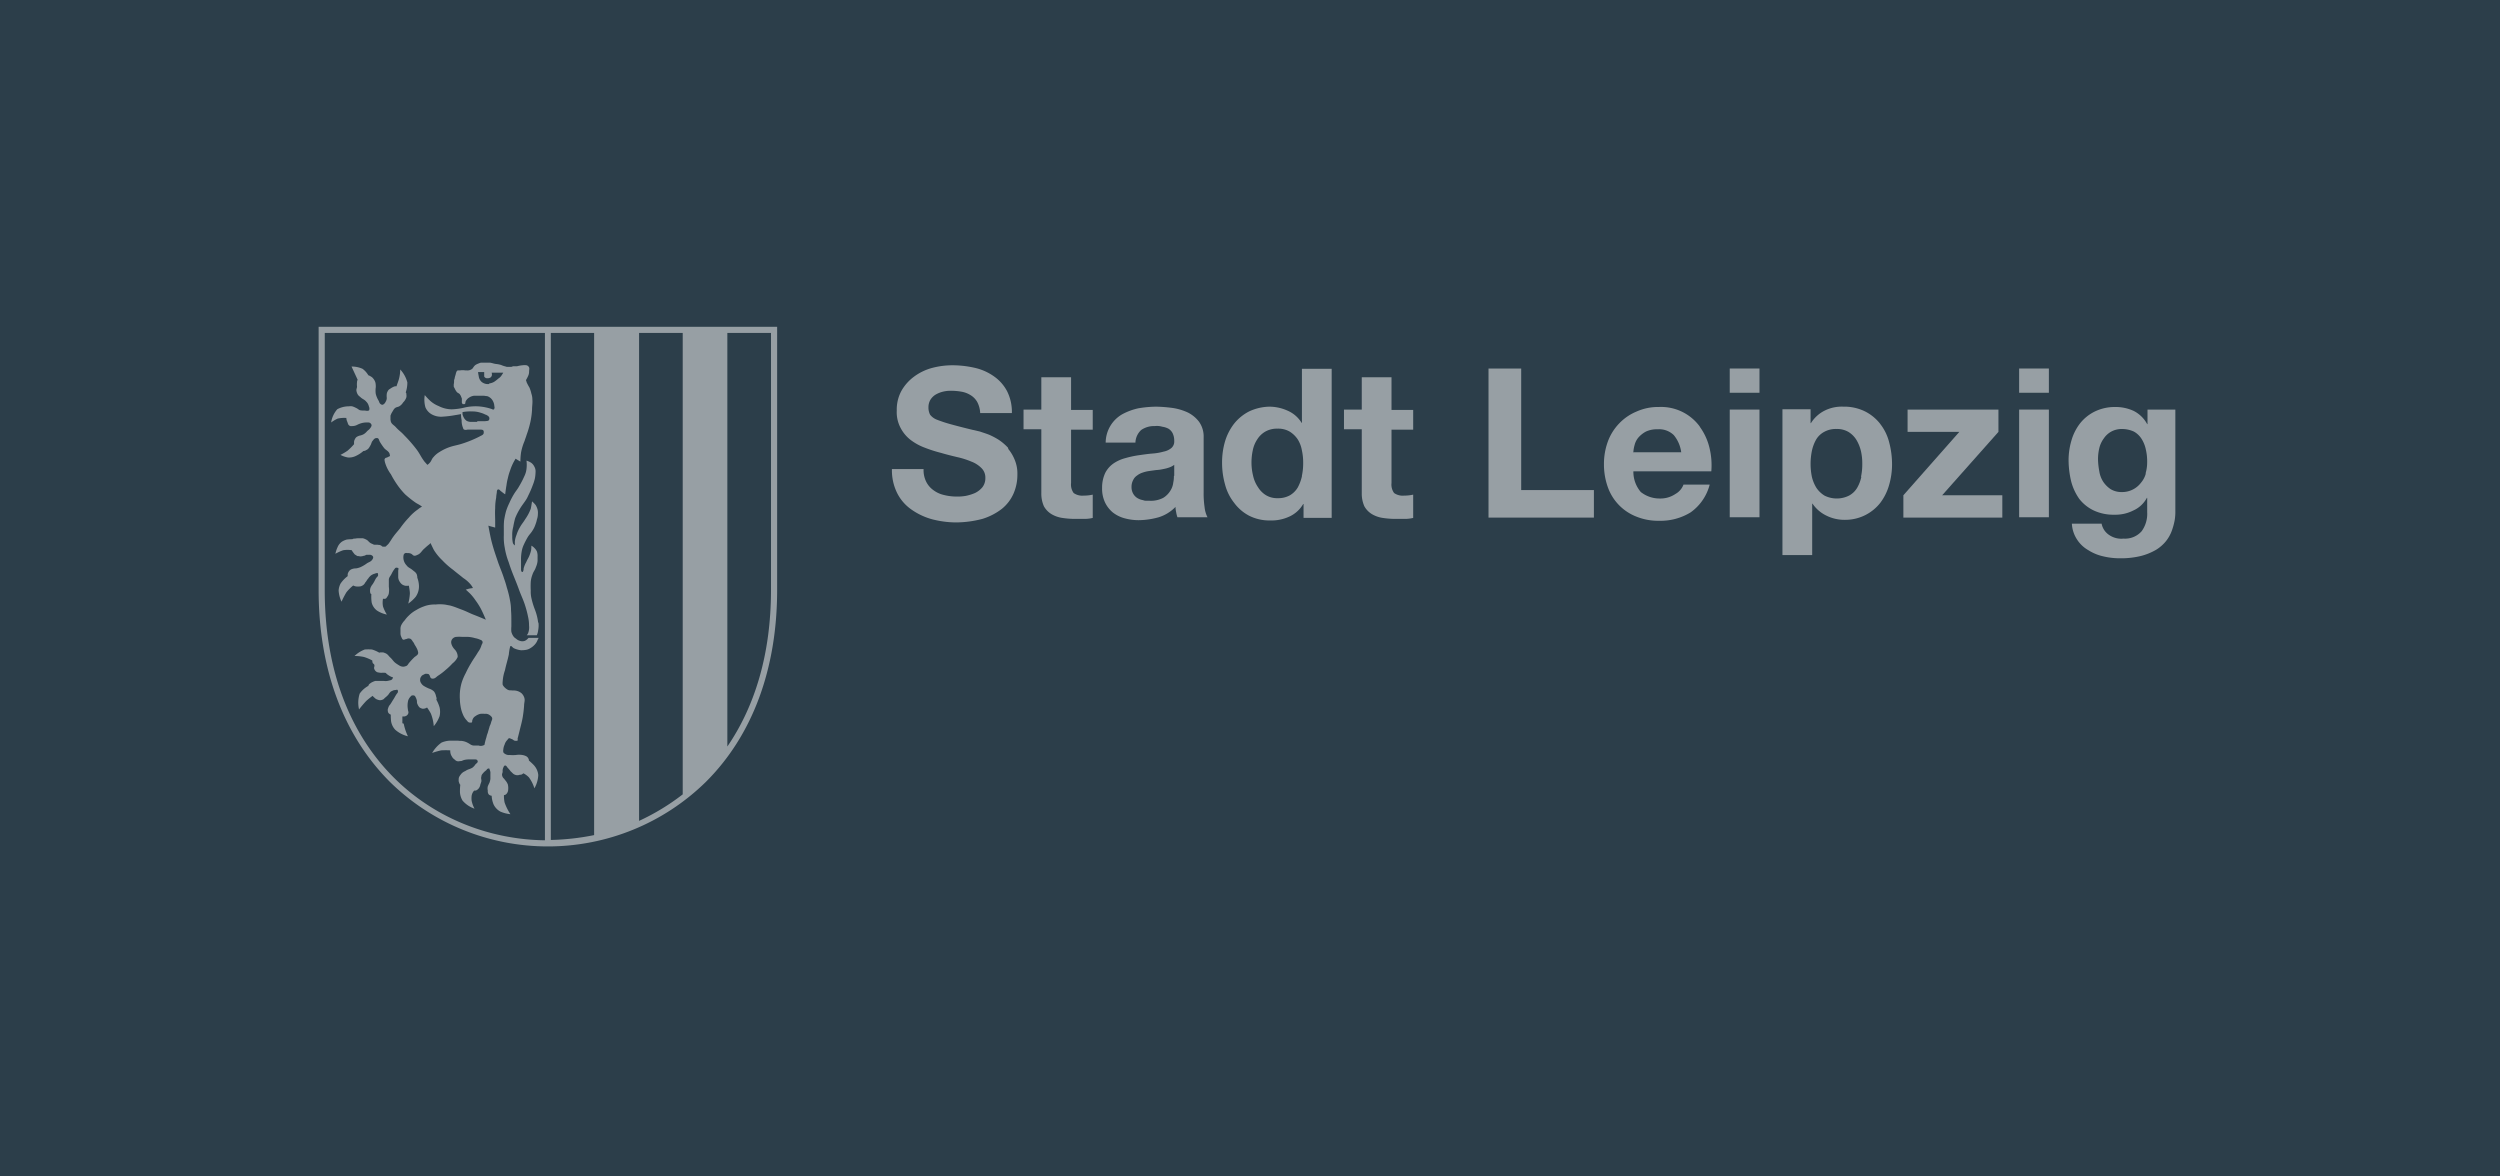 <svg xmlns="http://www.w3.org/2000/svg" xmlns:xlink="http://www.w3.org/1999/xlink" width="306" height="144" viewBox="0 0 306 144"><defs><clipPath id="clip-Logo_9_D"><rect width="306" height="144"></rect></clipPath></defs><g id="Logo_9_D" data-name="Logo &#x2013; 9 D" clip-path="url(#clip-Logo_9_D)"><rect width="306" height="144" fill="#2C3E4A"></rect><rect id="Rechteck_487" data-name="Rechteck 487" width="306" height="144" fill="#2c3e4a"></rect><g id="Stadt_Leipzig_2" data-name="Stadt Leipzig 2" transform="translate(-3 5)"><path id="Pfad_251" data-name="Pfad 251" d="M233.509,56.992a6.383,6.383,0,0,0-1.108-.95,8.65,8.65,0,0,0-1.187-.633c-.4-.158-.792-.277-1.148-.4-.356-.079-.633-.158-.871-.2-1.148-.277-2.058-.515-2.77-.712a16.073,16.073,0,0,1-1.662-.554,1.941,1.941,0,0,1-.792-.594,1.887,1.887,0,0,1-.2-.871,1.78,1.78,0,0,1,.237-.95,1.936,1.936,0,0,1,.633-.633,3.36,3.36,0,0,1,.871-.356,3.987,3.987,0,0,1,.989-.119,7.4,7.4,0,0,1,1.346.119,3.093,3.093,0,0,1,1.108.435,2.286,2.286,0,0,1,.792.831,3.189,3.189,0,0,1,.356,1.346h3.879a5.634,5.634,0,0,0-.594-2.691,5.142,5.142,0,0,0-1.623-1.821,6.572,6.572,0,0,0-2.335-1.029A12.284,12.284,0,0,0,226.7,46.9a9.682,9.682,0,0,0-2.454.317,6.51,6.51,0,0,0-2.177,1.029,5.567,5.567,0,0,0-1.583,1.741,4.8,4.8,0,0,0-.594,2.454,4.073,4.073,0,0,0,.475,2.137,4.416,4.416,0,0,0,1.227,1.464,6.734,6.734,0,0,0,1.741.95,16.472,16.472,0,0,0,1.979.633c.673.2,1.306.356,1.979.515a10,10,0,0,1,1.741.554,3.462,3.462,0,0,1,1.227.792,1.611,1.611,0,0,1,.475,1.187,1.806,1.806,0,0,1-.356,1.148,2.7,2.7,0,0,1-.91.712,5.529,5.529,0,0,1-1.148.356,5.8,5.8,0,0,1-1.148.079,6.333,6.333,0,0,1-1.544-.2,3.4,3.4,0,0,1-1.267-.594,2.756,2.756,0,0,1-.871-1.029,3.171,3.171,0,0,1-.317-1.544H219.3a6.261,6.261,0,0,0,.633,2.929,5.388,5.388,0,0,0,1.741,2.018,8.084,8.084,0,0,0,2.493,1.187,11.883,11.883,0,0,0,2.929.4,12.893,12.893,0,0,0,3.285-.435,7.455,7.455,0,0,0,2.375-1.227,4.993,4.993,0,0,0,1.425-1.86,5.729,5.729,0,0,0,.475-2.335,4.349,4.349,0,0,0-.317-1.781,5.026,5.026,0,0,0-.792-1.346Z" transform="translate(-107.128 -7.19)" fill="#979fa4"></path><path id="Pfad_252" data-name="Pfad 252" d="M265.818,50.6h-3.641v3.958H260v2.414h2.177v7.8a3.817,3.817,0,0,0,.317,1.623,2.62,2.62,0,0,0,.91.95,3.627,3.627,0,0,0,1.346.475,10.272,10.272,0,0,0,1.583.119h1.108a4.314,4.314,0,0,0,1.029-.119v-2.85a5.006,5.006,0,0,1-1.108.119,1.829,1.829,0,0,1-1.227-.317,1.757,1.757,0,0,1-.317-1.227v-6.53h2.652V54.6h-2.652V50.64Z" transform="translate(-131.719 -9.426)" fill="#979fa4"></path><path id="Pfad_253" data-name="Pfad 253" d="M296.728,70.347V63.46a3.1,3.1,0,0,0-.554-1.9,3.924,3.924,0,0,0-1.385-1.148,6.8,6.8,0,0,0-1.86-.554,17.331,17.331,0,0,0-2.018-.158,13.906,13.906,0,0,0-2.177.2,7.539,7.539,0,0,0-1.939.712,4.029,4.029,0,0,0-2.058,3.483h3.641a2.19,2.19,0,0,1,.712-1.544,2.755,2.755,0,0,1,1.662-.475,2.237,2.237,0,0,1,.91.079,2.388,2.388,0,0,1,.752.237,1.4,1.4,0,0,1,.515.554,2.12,2.12,0,0,1,.2.95,1.051,1.051,0,0,1-.356.871,2.116,2.116,0,0,1-.95.435,6.712,6.712,0,0,1-1.385.237c-.515.04-1.029.119-1.623.2a12.46,12.46,0,0,0-1.662.356,4.712,4.712,0,0,0-1.425.633,3.214,3.214,0,0,0-1.029,1.148,4.182,4.182,0,0,0-.4,1.86,3.965,3.965,0,0,0,.356,1.781,3.654,3.654,0,0,0,.95,1.227,4.018,4.018,0,0,0,1.425.712,6.457,6.457,0,0,0,1.781.237,9.38,9.38,0,0,0,2.414-.356,4.858,4.858,0,0,0,2.058-1.267,3.076,3.076,0,0,0,.079.633,3.705,3.705,0,0,0,.158.633H297.2a3.507,3.507,0,0,1-.356-1.227,11.879,11.879,0,0,1-.119-1.7Zm-3.641-2.177a3.576,3.576,0,0,1-.079.831,2.3,2.3,0,0,1-.356.989,2.61,2.61,0,0,1-.871.871,3.242,3.242,0,0,1-1.662.356c-.712,0-.554,0-.831-.079a1.916,1.916,0,0,1-.712-.277,1.482,1.482,0,0,1-.475-.515,1.608,1.608,0,0,1-.2-.831,1.718,1.718,0,0,1,.2-.831,1.316,1.316,0,0,1,.475-.554,2.2,2.2,0,0,1,.673-.356,4.276,4.276,0,0,1,.831-.2c.277-.04.554-.079.871-.119a4.655,4.655,0,0,0,.831-.119,4.173,4.173,0,0,0,.752-.2,2.1,2.1,0,0,0,.594-.317V68.17Z" transform="translate(-146.402 -14.924)" fill="#979fa4"></path><path id="Pfad_254" data-name="Pfad 254" d="M331.176,54.61h-.04a3.744,3.744,0,0,0-1.662-1.464,5.5,5.5,0,0,0-2.216-.515,6.094,6.094,0,0,0-2.573.594,5.622,5.622,0,0,0-1.821,1.5,6.652,6.652,0,0,0-1.108,2.177,9.181,9.181,0,0,0-.356,2.573,9.748,9.748,0,0,0,.356,2.652,6.022,6.022,0,0,0,1.108,2.256,5.386,5.386,0,0,0,1.821,1.583,5.528,5.528,0,0,0,2.612.594,5.226,5.226,0,0,0,2.335-.475,3.76,3.76,0,0,0,1.7-1.544h.04v1.7h3.443V48h-3.641v6.61Zm0,6.53a5.267,5.267,0,0,1-.514,1.385,2.729,2.729,0,0,1-.95.95,2.917,2.917,0,0,1-1.5.356,2.623,2.623,0,0,1-1.425-.356,2.955,2.955,0,0,1-.99-.989A3.972,3.972,0,0,1,325.2,61.1a6.877,6.877,0,0,1-.2-1.544,7.163,7.163,0,0,1,.158-1.583,3.717,3.717,0,0,1,.554-1.346,2.844,2.844,0,0,1,.989-.95,2.918,2.918,0,0,1,1.5-.356,2.768,2.768,0,0,1,1.464.356,3.228,3.228,0,0,1,.989.95,3.669,3.669,0,0,1,.514,1.346,6.814,6.814,0,0,1,.158,1.544,7.162,7.162,0,0,1-.158,1.583Z" transform="translate(-168.818 -7.855)" fill="#979fa4"></path><path id="Pfad_255" data-name="Pfad 255" d="M364.918,50.6h-3.641v3.958H359.1v2.414h2.177v7.8a3.817,3.817,0,0,0,.317,1.623,2.619,2.619,0,0,0,.91.95,3.627,3.627,0,0,0,1.346.475,10.272,10.272,0,0,0,1.583.119h1.108a4.314,4.314,0,0,0,1.029-.119v-2.85a5.007,5.007,0,0,1-1.108.119,1.829,1.829,0,0,1-1.227-.317,1.757,1.757,0,0,1-.317-1.227v-6.53h2.652V54.6h-2.652V50.64Z" transform="translate(-191.597 -9.426)" fill="#979fa4"></path><path id="Pfad_256" data-name="Pfad 256" d="M407.8,47.9h-4V66.146h12.9V62.781H407.8Z" transform="translate(-218.606 -7.794)" fill="#979fa4"></path><path id="Pfad_257" data-name="Pfad 257" d="M451.215,62.175a5.876,5.876,0,0,0-4.987-2.375,6.461,6.461,0,0,0-2.731.554,6.235,6.235,0,0,0-2.137,1.464,6.378,6.378,0,0,0-1.385,2.216,7.991,7.991,0,0,0-.475,2.77,8.215,8.215,0,0,0,.475,2.81,6.021,6.021,0,0,0,3.483,3.6,7.112,7.112,0,0,0,2.81.515,7.034,7.034,0,0,0,3.839-1.029,5.991,5.991,0,0,0,2.335-3.4h-3.206a2.187,2.187,0,0,1-.989,1.148,3.265,3.265,0,0,1-1.9.554,3.7,3.7,0,0,1-2.335-.792,3.806,3.806,0,0,1-.91-2.533h9.538a8.906,8.906,0,0,0-.237-2.929,7.217,7.217,0,0,0-1.148-2.493ZM443.1,65.3a4.086,4.086,0,0,1,.158-.871,2.243,2.243,0,0,1,.475-.91,3.311,3.311,0,0,1,.91-.712,3.16,3.16,0,0,1,1.425-.277,2.575,2.575,0,0,1,1.979.712,4.123,4.123,0,0,1,.91,2.1h-5.9Z" transform="translate(-240.176 -14.985)" fill="#979fa4"></path><rect id="Rechteck_436" data-name="Rechteck 436" width="3.641" height="2.968" transform="translate(214.72 40.106)" fill="#979fa4"></rect><rect id="Rechteck_437" data-name="Rechteck 437" width="3.641" height="13.18" transform="translate(214.72 45.132)" fill="#979fa4"></rect><path id="Pfad_258" data-name="Pfad 258" d="M506.692,61.837a5.481,5.481,0,0,0-1.86-1.544,5.744,5.744,0,0,0-2.691-.594,4.657,4.657,0,0,0-2.256.475,4.2,4.2,0,0,0-1.7,1.544h-.04v-1.7H494.7v17.85h3.641V71.573h.04a4.329,4.329,0,0,0,1.7,1.464,4.959,4.959,0,0,0,2.256.515,5.44,5.44,0,0,0,4.354-2.1,6.579,6.579,0,0,0,1.069-2.177,9.109,9.109,0,0,0,.356-2.533,10.48,10.48,0,0,0-.356-2.691,6.021,6.021,0,0,0-1.108-2.256Zm-2.335,6.451a4.535,4.535,0,0,1-.514,1.346,2.542,2.542,0,0,1-.989.95,3.353,3.353,0,0,1-3.008,0,3.229,3.229,0,0,1-.989-.95,4.577,4.577,0,0,1-.554-1.346,7.994,7.994,0,0,1,0-3.166,4.79,4.79,0,0,1,.515-1.385,2.542,2.542,0,0,1,.989-.95,2.917,2.917,0,0,1,1.5-.356,2.768,2.768,0,0,1,1.464.356,2.955,2.955,0,0,1,.989.989,4.831,4.831,0,0,1,.554,1.385,6.816,6.816,0,0,1,.158,1.544,7.163,7.163,0,0,1-.158,1.583Z" transform="translate(-273.529 -14.924)" fill="#979fa4"></path><path id="Pfad_259" data-name="Pfad 259" d="M543.736,63.331V60.6H532.615v2.731h6.333L532.1,71.088v2.731h12.111V71.088h-7.362Z" transform="translate(-296.127 -15.468)" fill="#979fa4"></path><rect id="Rechteck_438" data-name="Rechteck 438" width="3.641" height="13.18" transform="translate(250.142 45.132)" fill="#979fa4"></rect><rect id="Rechteck_439" data-name="Rechteck 439" width="3.641" height="2.968" transform="translate(250.142 40.106)" fill="#979fa4"></rect><path id="Pfad_260" data-name="Pfad 260" d="M592.857,60.117V61.9h-.039a3.851,3.851,0,0,0-1.662-1.623,5.288,5.288,0,0,0-2.3-.475,5.586,5.586,0,0,0-2.454.554,5.257,5.257,0,0,0-1.781,1.425,6.183,6.183,0,0,0-1.069,2.1,8.561,8.561,0,0,0-.356,2.454,11.439,11.439,0,0,0,.317,2.573,6.609,6.609,0,0,0,.989,2.137,4.9,4.9,0,0,0,1.781,1.425,5.68,5.68,0,0,0,2.533.515,4.787,4.787,0,0,0,2.3-.515,3.487,3.487,0,0,0,1.662-1.544h.04v1.741A3.637,3.637,0,0,1,592.145,75a2.7,2.7,0,0,1-2.216.91,2.618,2.618,0,0,1-1.7-.4,2.149,2.149,0,0,1-.989-1.425H583.6a3.892,3.892,0,0,0,.633,1.939,3.973,3.973,0,0,0,1.385,1.306,5.708,5.708,0,0,0,1.821.752,8.709,8.709,0,0,0,1.979.237,10.371,10.371,0,0,0,2.612-.277,7.3,7.3,0,0,0,1.86-.752,4.68,4.68,0,0,0,1.227-1.069,4.5,4.5,0,0,0,.712-1.267,8.007,8.007,0,0,0,.356-1.306,6.4,6.4,0,0,0,.079-1.187V60.117h-3.4Zm-.2,7.8a2.888,2.888,0,0,1-.594,1.148,2.887,2.887,0,0,1-2.335,1.148,2.576,2.576,0,0,1-1.385-.356,3.321,3.321,0,0,1-.91-.91,3.244,3.244,0,0,1-.475-1.267,8.722,8.722,0,0,1-.158-1.425,5.828,5.828,0,0,1,.158-1.425,3.267,3.267,0,0,1,.554-1.187,2.608,2.608,0,0,1,.91-.831,2.656,2.656,0,0,1,1.306-.317,3.461,3.461,0,0,1,1.464.317,2.619,2.619,0,0,1,.95.91,3.917,3.917,0,0,1,.515,1.306,6.378,6.378,0,0,1,.158,1.544,4.87,4.87,0,0,1-.2,1.385Z" transform="translate(-327.002 -14.985)" fill="#979fa4"></path><path id="Pfad_261" data-name="Pfad 261" d="M42,67.217c0,9.7,3.048,17.81,8.747,23.51a27.62,27.62,0,0,0,38.628,0c5.739-5.7,8.747-13.852,8.747-23.51V35H42ZM86.565,92.23a27.522,27.522,0,0,1-5.343,3.245V35.752h5.343ZM75.721,97.217a29.812,29.812,0,0,1-5.3.594V35.752h5.3v61.5Zm21.649-30c0,7.995-2.058,14.367-5.343,19.156V35.752H97.37ZM42.752,35.752H69.7v62.1c-13.061-.158-26.953-9.776-26.953-30.634Z" fill="#979fa4"></path><path id="Pfad_262" data-name="Pfad 262" d="M54.607,90.23V89.4h.079a.651.651,0,0,0,.4-.079.532.532,0,0,0,.237-.277c.079-.2-.04-.317-.04-.515a2.6,2.6,0,0,1,.04-1.108,1.317,1.317,0,0,1,.237-.4c.079-.079.119-.158.237-.2h.2c.158.04.2.158.277.317a1.508,1.508,0,0,1,.119.4.714.714,0,0,0,.079.4,1.123,1.123,0,0,0,.237.356.978.978,0,0,0,.356.158.852.852,0,0,0,.435-.079c.04,0,.079-.04.119-.079a6.227,6.227,0,0,1,.475.752,5.319,5.319,0,0,1,.356,1.544,4.037,4.037,0,0,0,.712-1.227,2.434,2.434,0,0,0,0-1.069,4.57,4.57,0,0,0-.4-.95c.079-.158,0-.277-.04-.435a1.388,1.388,0,0,0-.237-.554,1.49,1.49,0,0,0-.594-.356,4.724,4.724,0,0,1-.633-.317,1.022,1.022,0,0,1-.356-.356.663.663,0,0,1-.119-.475.526.526,0,0,1,.119-.317c.079-.158.2-.2.356-.277.079-.04.119-.079.2-.079a1.1,1.1,0,0,1,.356.04.5.5,0,0,1,.158.237c.04.079.04.158.119.237a.291.291,0,0,0,.237.079c.317,0,.435-.237.712-.4a7.281,7.281,0,0,0,.871-.673,7.857,7.857,0,0,0,.831-.792,2.313,2.313,0,0,0,.515-.554c.04-.119.119-.158.119-.277a1.219,1.219,0,0,0-.119-.515c-.119-.277-.277-.356-.435-.594a1.388,1.388,0,0,1-.237-.554.663.663,0,0,1,.119-.475.734.734,0,0,1,.475-.277h.079a3.377,3.377,0,0,1,.633,0H62.6a3.663,3.663,0,0,1,.91.158,2.389,2.389,0,0,1,.633.2.363.363,0,0,1,.237.158c.119.158,0,.317-.079.475a2.572,2.572,0,0,1-.435.871c-.317.554-.554.831-.871,1.385a11.283,11.283,0,0,0-.633,1.187,6.7,6.7,0,0,0-.515,1.227,5.812,5.812,0,0,0-.2,1.148,6.387,6.387,0,0,0,0,.871,5.364,5.364,0,0,0,.079.792,4.066,4.066,0,0,0,.277.989,2.317,2.317,0,0,0,.4.673c.158.158.237.356.475.356h.2c.119-.079.04-.237.119-.356a.769.769,0,0,1,.356-.435,1.634,1.634,0,0,1,.594-.277,2.593,2.593,0,0,1,.554,0,.8.8,0,0,1,.594.158.924.924,0,0,1,.277.277c.079.2,0,.317-.079.515a2.289,2.289,0,0,1-.2.554c-.079.317-.158.515-.237.831a2.559,2.559,0,0,0-.158.515,7.712,7.712,0,0,0-.237.91c0,.079-.119.079-.2.119a.765.765,0,0,1-.515,0h-.475a.852.852,0,0,1-.435-.079c-.158-.079-.237-.158-.4-.237a1.949,1.949,0,0,0-.673-.237c-.2-.04-.317,0-.515-.04H60.7A2.864,2.864,0,0,0,59.4,92.6a4,4,0,0,0-1.148,1.267,9.354,9.354,0,0,1,1.108-.317,10.229,10.229,0,0,1,1.108,0v.119a1.2,1.2,0,0,0,.2.633.9.9,0,0,0,.317.356.71.71,0,0,0,.277.2c.2.079.317,0,.515,0,.119,0,.2-.079.356-.119a2.336,2.336,0,0,1,.554-.079h.792a.5.5,0,0,1,.237.04c.079.04.079.119.119.2,0,.158-.158.237-.277.356a1.7,1.7,0,0,1-.356.4,2.121,2.121,0,0,1-.435.2,1.779,1.779,0,0,0-.475.237,1.19,1.19,0,0,0-.554.435,1.389,1.389,0,0,0-.2.317.871.871,0,0,0-.04.317.714.714,0,0,0,.079.4.336.336,0,0,0,.119.2,7.015,7.015,0,0,0-.04.95,2.24,2.24,0,0,0,.317.989,3.37,3.37,0,0,0,1.464.989,3.54,3.54,0,0,1-.356-.989,2.593,2.593,0,0,1,0-.554,1.193,1.193,0,0,1,.317-.673h0a.478.478,0,0,0,.4-.119.806.806,0,0,0,.237-.277.946.946,0,0,0,.119-.356,3.738,3.738,0,0,0,.119-.356c.04-.237-.079-.356,0-.594a.526.526,0,0,1,.119-.317,2.268,2.268,0,0,1,.435-.435c.119-.079.119-.2.277-.237.04,0,.079-.04.119,0,.079,0,.04.079.079.158a.928.928,0,0,1,.079.475v.633a2.088,2.088,0,0,1-.119.475,3.856,3.856,0,0,0-.2.435,1.13,1.13,0,0,0,0,.515.663.663,0,0,0,.119.475.589.589,0,0,0,.356.158,3.093,3.093,0,0,0,.237,1.069,1.969,1.969,0,0,0,.831.871,4.086,4.086,0,0,0,1.227.317,6.307,6.307,0,0,1-.712-1.425,3.86,3.86,0,0,1-.079-.91.428.428,0,0,0,.277-.119.785.785,0,0,0,.237-.515,1.931,1.931,0,0,0-.04-.673,1.66,1.66,0,0,0-.356-.554c-.079-.158-.2-.2-.277-.356a.734.734,0,0,1-.079-.277c0-.158.079-.237.079-.4a.928.928,0,0,1,.079-.475c.04-.079.079-.2.158-.237.158-.079.277.119.356.237a5.024,5.024,0,0,1,.4.475c.2.158.277.317.515.4a.77.77,0,0,0,.594,0,.436.436,0,0,0,.356-.119c.04,0,.079-.04.119-.079v.04a2.71,2.71,0,0,1,.633.475,4.394,4.394,0,0,1,.673,1.346,3.555,3.555,0,0,0,.475-1.623,2.061,2.061,0,0,0-.554-1.227,7.085,7.085,0,0,0-.594-.554.357.357,0,0,0-.04-.2.63.63,0,0,0-.356-.356,1.508,1.508,0,0,0-.4-.119,2.474,2.474,0,0,0-.792,0,4.406,4.406,0,0,1-.752,0,.884.884,0,0,1-.554-.119c-.119-.079-.2-.119-.237-.237a.851.851,0,0,1,0-.317,1.658,1.658,0,0,1,.158-.594,1.276,1.276,0,0,1,.317-.554c.079-.079.119-.2.237-.237.119,0,.2.079.356.119.158.079.237.2.4.2h.237c.119-.079,0-.237.079-.4l.2-.792c.158-.673.277-1.029.4-1.741.079-.515.119-.831.158-1.346,0-.435.158-.673,0-1.069a1.253,1.253,0,0,0-.317-.475,1.466,1.466,0,0,0-.712-.317c-.237-.04-.356,0-.594-.04a.651.651,0,0,1-.4-.079,1.652,1.652,0,0,1-.317-.237,1.233,1.233,0,0,1-.277-.356,1.6,1.6,0,0,1,0-.435,5.086,5.086,0,0,1,.277-1.346c.158-.752.317-1.187.475-1.939a5.93,5.93,0,0,1,.158-.95c.119-.237.277.119.475.2a2.879,2.879,0,0,0,.831.237,3,3,0,0,0,.594-.04,1.33,1.33,0,0,0,.554-.2,2.244,2.244,0,0,0,.515-.4,1.723,1.723,0,0,0,.4-.633l.119-.237H70.043a1.237,1.237,0,0,1-.435.356.874.874,0,0,1-.633,0,1.158,1.158,0,0,1-.475-.277.546.546,0,0,1-.158-.119h0c-.04,0-.079-.079-.119-.119a1.634,1.634,0,0,1-.277-.594,3.386,3.386,0,0,1,0-.633V77.8c0-.554,0-.871-.04-1.385a6.041,6.041,0,0,0-.119-1.187,12.106,12.106,0,0,0-.4-1.623,10.222,10.222,0,0,0-.317-1.029c-.237-.752-.435-1.187-.712-1.939-.356-1.069-.594-1.7-.871-2.81-.158-.673-.356-1.781-.356-1.781s.237.079.4.119.435.119.435.119v-.712c0-.633-.04-1.029,0-1.662a6.55,6.55,0,0,1,.119-1.267,4.57,4.57,0,0,1,.079-.633c0-.079,0-.356.158-.4.158,0,.2.079.317.2.119.079.2.158.317.237a1.139,1.139,0,0,0,.237.158s.079-.673.158-1.108a6.143,6.143,0,0,1,.158-.831,6.656,6.656,0,0,1,.277-.95,6.333,6.333,0,0,1,.515-1.187,3.072,3.072,0,0,0,.158-.277l.594.356a7.837,7.837,0,0,1,.079-1.108,6.535,6.535,0,0,1,.435-1.425c.079-.277.158-.435.237-.712a12.557,12.557,0,0,0,.475-1.623,9.787,9.787,0,0,0,.2-1.5c0-.475.079-.752.04-1.227A2.241,2.241,0,0,0,70.4,49.9a4.181,4.181,0,0,0-.237-.752,5.528,5.528,0,0,1-.356-.673.8.8,0,0,0-.079-.237A4.375,4.375,0,0,0,70,47.723a1.264,1.264,0,0,0,.119-.554c0-.2.079-.4-.04-.554a.458.458,0,0,0-.277-.2,1.9,1.9,0,0,0-.475,0,4,4,0,0,0-.673.119h-.435c-.119,0-.2.079-.317.079h-.4a.5.5,0,0,1-.237-.04,3.482,3.482,0,0,1-.594-.2,3.565,3.565,0,0,0-.633-.119c-.277-.04-.435-.119-.712-.158H64.264a.734.734,0,0,0-.277.079,2.5,2.5,0,0,0-.356.158.7.7,0,0,0-.2.158,1.676,1.676,0,0,0-.2.277.71.71,0,0,1-.277.2.852.852,0,0,1-.435.079h-.2a1.918,1.918,0,0,0-.673,0h-.277a.4.4,0,0,0-.158.2,2.521,2.521,0,0,0-.079.277c-.04.158-.079.237-.119.435,0,.119-.079.2-.079.356a1.624,1.624,0,0,1-.04.435v.237c0,.119.079.158.119.277a2.1,2.1,0,0,0,.237.4c.119.158.277.158.4.317.04.079.079.119.119.2.04.119.079.2.119.317v.356a.328.328,0,0,0,.119.317h.2c.158-.04.079-.237.158-.356a1.053,1.053,0,0,1,.4-.435,1.389,1.389,0,0,1,.633-.237h.989a1.624,1.624,0,0,1,.435.04.669.669,0,0,1,.4.119,1.15,1.15,0,0,1,.435.435,1.506,1.506,0,0,1,.2.594c0,.158.079.237,0,.4a.123.123,0,0,1-.04.079c-.079.079-.277-.04-.277-.04h0a6.561,6.561,0,0,0-1.544-.317,6.067,6.067,0,0,0-1.7.119,7.654,7.654,0,0,1-1.662.237,3.6,3.6,0,0,1-1.583-.4,3.439,3.439,0,0,1-1.029-.633,7.708,7.708,0,0,1-.673-.712,3.392,3.392,0,0,0,.079,1.5,1.773,1.773,0,0,0,.871.91,2.307,2.307,0,0,0,1.148.237,12.644,12.644,0,0,0,1.662-.2c.277-.04.475-.079.673-.119a3.54,3.54,0,0,0,.079.752,2.322,2.322,0,0,0,.158.91c.04.079.04.2.158.237.237.079.277,0,.475,0h1.464a.871.871,0,0,1,.317.04c.04,0,.079.079.119.119a.852.852,0,0,1,0,.317c-.079.2-.277.237-.475.356a13.8,13.8,0,0,1-2.1.871c-.594.2-.989.237-1.583.435a5.875,5.875,0,0,0-1.227.594,2.788,2.788,0,0,0-.752.633c-.237.237-.237.475-.475.712a1.066,1.066,0,0,1-.277.237s-.2-.237-.317-.356c-.435-.554-.554-.91-.95-1.464a17.4,17.4,0,0,0-1.583-1.821c-.356-.4-.633-.554-.989-.95-.237-.277-.515-.356-.633-.712,0-.079-.04-.158-.04-.237v-.475a2.121,2.121,0,0,1,.2-.435c.158-.237.2-.4.435-.554.158-.079.277-.079.435-.158a1.364,1.364,0,0,0,.475-.475,1.549,1.549,0,0,0,.4-.633,1.069,1.069,0,0,0,0-.356c0-.119,0-.158-.079-.237a3.8,3.8,0,0,0,.2-1.227,3.731,3.731,0,0,0-.871-1.583A4.786,4.786,0,0,1,54.211,48c-.079.356-.277.792-.317.989a.651.651,0,0,0-.4.079,2.1,2.1,0,0,0-.4.237.624.624,0,0,0-.277.277,1.035,1.035,0,0,0-.119.317,2.237,2.237,0,0,0,0,.515.9.9,0,0,1-.119.435c-.079.119-.079.2-.2.277a.546.546,0,0,1-.158.119.334.334,0,0,1-.277-.079c-.158-.119-.158-.237-.237-.4a3.1,3.1,0,0,1-.356-.831,2.924,2.924,0,0,1,0-.831,2.434,2.434,0,0,0-.04-.554,1.3,1.3,0,0,0-.277-.515.806.806,0,0,0-.277-.237,1.185,1.185,0,0,0-.317-.158,2.576,2.576,0,0,0-.712-.792,3.229,3.229,0,0,0-1.346-.277l.752,1.623a.572.572,0,0,0-.079.277,2.586,2.586,0,0,0,0,.554c0,.158-.079.277-.079.435a1.29,1.29,0,0,0,.158.515c.119.2.237.237.4.4.237.2.435.237.633.475a1.136,1.136,0,0,1,.317.515c.04.158.119.277.079.435,0,.079,0,.119-.079.158-.2.079-.317,0-.554,0a2.257,2.257,0,0,1-.515-.04c-.2-.079-.277-.2-.475-.277a2.421,2.421,0,0,0-.475-.2,1.319,1.319,0,0,0-.4,0h-.04a2.983,2.983,0,0,0-1.385.356,3.173,3.173,0,0,0-.752,1.623,4.323,4.323,0,0,1,.792-.475,3.631,3.631,0,0,1,1.069-.079,1.192,1.192,0,0,0,.119.475c.079.2.079.356.277.475.119.079.237.04.4.04a1.288,1.288,0,0,0,.554-.158,2.748,2.748,0,0,1,.515-.2,2.316,2.316,0,0,1,.515-.079h.237a.426.426,0,0,1,.317.079.5.5,0,0,1,.158.237.589.589,0,0,1-.158.356c-.119.2-.237.237-.4.4a1.7,1.7,0,0,1-.4.356,1.654,1.654,0,0,1-.4.158,1.258,1.258,0,0,0-.356.119.618.618,0,0,0-.317.317.764.764,0,0,0-.119.4v.237a7.379,7.379,0,0,1-.792.792,7.2,7.2,0,0,1-.871.515,3.06,3.06,0,0,0,.91.317,1.853,1.853,0,0,0,.91-.158,3.879,3.879,0,0,0,.989-.633.638.638,0,0,0,.356-.119c.277-.119.356-.317.515-.594.119-.2.119-.4.277-.554.119-.158.2-.277.4-.317h.158c.2.04.2.277.317.475a8.476,8.476,0,0,0,.515.752c.237.277.554.356.673.712,0,.079.04.119.04.2,0,.119-.158.119-.277.2s-.277.04-.356.2c-.079.119,0,.237,0,.356a4.662,4.662,0,0,0,.752,1.544,11.493,11.493,0,0,0,.792,1.306,9.151,9.151,0,0,0,.95,1.148,13.865,13.865,0,0,0,1.187.95c.277.2.435.237.712.435a.738.738,0,0,1,.158.119,2.277,2.277,0,0,0-.475.317A5.756,5.756,0,0,0,55.4,65.058a11.011,11.011,0,0,0-1.069,1.306c-.317.4-.515.594-.831,1.029-.2.277-.277.435-.475.712a1.365,1.365,0,0,1-.317.356c-.079.079-.079.119-.2.158h-.277c-.119,0-.158-.119-.277-.158-.158-.079-.237-.04-.4-.079H51.2c-.119,0-.2-.079-.317-.119a.992.992,0,0,1-.277-.158c-.158-.119-.237-.277-.435-.356a1.655,1.655,0,0,0-.4-.158h-.435a2.257,2.257,0,0,0-.515.04.588.588,0,0,0-.356.079,4.071,4.071,0,0,0-.673.04,2.339,2.339,0,0,0-.554.237,1.546,1.546,0,0,0-.554.673,3.809,3.809,0,0,0-.277.831,5.851,5.851,0,0,1,.95-.435,3.207,3.207,0,0,1,1.069,0v.04a4.537,4.537,0,0,0,.356.475l.317.2a.984.984,0,0,1,.317.04,1.393,1.393,0,0,0,.475-.079c.119,0,.2-.079.317-.119h.356a.476.476,0,0,1,.317.079.4.4,0,0,1,.158.2.526.526,0,0,1-.119.317c-.158.237-.356.277-.633.435a4.193,4.193,0,0,1-.792.475,2.269,2.269,0,0,1-.554.158,1.446,1.446,0,0,0-.594.119.806.806,0,0,0-.277.237.978.978,0,0,0-.158.356v.237a3.865,3.865,0,0,0-.871.91,2.2,2.2,0,0,0-.237.831,3.611,3.611,0,0,0,.356,1.385A11.017,11.017,0,0,1,47.76,74.2a5.457,5.457,0,0,1,.831-.831.946.946,0,0,0,.356.119,1.6,1.6,0,0,0,.435,0,.572.572,0,0,0,.277-.079.771.771,0,0,0,.4-.4c.158-.158.2-.317.356-.475a1.7,1.7,0,0,1,.356-.4,1.848,1.848,0,0,1,.4-.2c.119,0,.158-.079.277-.079H51.6c.04.04,0,.119.04.2,0,.2-.119.237-.237.4-.158.237-.2.4-.356.633-.079.158-.158.2-.237.356a.97.97,0,0,0-.158.475,1.22,1.22,0,0,0,.04.4c0,.04.079.079.119.119a4.789,4.789,0,0,0,.04,1.029,1.726,1.726,0,0,0,.673.989,3.441,3.441,0,0,0,1.187.475,4.5,4.5,0,0,1-.475-.989,2.516,2.516,0,0,1,0-.95c.079,0,.158.04.237,0,.158,0,.2-.119.277-.237a.879.879,0,0,0,.2-.435,2.653,2.653,0,0,0,0-.792v-.91c.04-.277.2-.4.317-.633a3.955,3.955,0,0,1,.317-.554c.079-.079.119-.2.237-.237a.587.587,0,0,1,.277.04c.079.079,0,.2,0,.356v.752a1.066,1.066,0,0,0,.2.594,1.021,1.021,0,0,0,.356.356,1.257,1.257,0,0,0,.356.119h.277a.145.145,0,0,0,.119-.04c0,.119.119.633.119.989a6.279,6.279,0,0,1-.2,1.227,4.43,4.43,0,0,0,.91-.831,2.182,2.182,0,0,0,.4-1.385,3.086,3.086,0,0,0-.2-.95h0a1.219,1.219,0,0,0-.079-.435c-.119-.237-.277-.317-.515-.515-.277-.237-.515-.277-.712-.554a1.431,1.431,0,0,1-.4-.91,1.22,1.22,0,0,1,.04-.4.325.325,0,0,1,.2-.2c.119-.04.158,0,.277,0a.852.852,0,0,1,.435.079c.158.079.2.2.356.237a.532.532,0,0,0,.356-.079c.475-.158.554-.515.95-.831a6.892,6.892,0,0,1,.554-.475l.158-.158s.237.515.4.831a6.274,6.274,0,0,0,1.029,1.267,9.629,9.629,0,0,0,1.346,1.187c.475.4.752.594,1.227.989a3.972,3.972,0,0,1,.871.752,2.277,2.277,0,0,1,.317.475s-.277.04-.475.079c-.158.04-.4.119-.4.119s.356.317.554.515a6.168,6.168,0,0,1,.633.792,8.426,8.426,0,0,1,.633.989c.277.515.633,1.385.633,1.385s-.831-.356-1.346-.554c-.633-.237-.95-.435-1.583-.673-.554-.2-.871-.356-1.464-.515-.277-.04-.4-.079-.673-.119a5.186,5.186,0,0,0-1.108,0,3.6,3.6,0,0,0-1.425.237,4.763,4.763,0,0,0-.91.435,3.878,3.878,0,0,0-.91.673,3.7,3.7,0,0,0-.515.594,2.13,2.13,0,0,0-.356.475,1.031,1.031,0,0,0-.158.594v.515a.94.94,0,0,0,.119.475.3.3,0,0,0,.079.158h0c0,.079.079.119.158.158A.734.734,0,0,0,55,79.939c.158,0,.237-.119.435-.079.2,0,.317.158.435.356a1.317,1.317,0,0,1,.237.4,3.954,3.954,0,0,1,.317.554,1.784,1.784,0,0,1,.119.435c0,.317-.356.4-.554.633a7.073,7.073,0,0,0-.515.554c-.158.158-.2.356-.4.435a2.524,2.524,0,0,1-.277.079h-.158a.974.974,0,0,1-.435-.158,4.94,4.94,0,0,1-.475-.317c-.277-.237-.356-.435-.633-.673-.2-.2-.277-.356-.515-.475a2.724,2.724,0,0,0-.317-.119h-.317c-.079,0-.119,0-.158.04a3.923,3.923,0,0,0-.91-.4,6.385,6.385,0,0,0-.871,0A3.619,3.619,0,0,0,48.75,82a5.564,5.564,0,0,1,1.148.119,5.33,5.33,0,0,1,1.029.435.773.773,0,0,0,.04.277c.04.119.158.119.2.237.079.2-.079.317,0,.515a.7.7,0,0,0,.356.4,2.317,2.317,0,0,0,.515.079,1.9,1.9,0,0,1,.475,0c.079,0,.119.079.158.119a2.654,2.654,0,0,0,.554.356,1.557,1.557,0,0,0,.237.079,1.864,1.864,0,0,1-.079.2c-.119.158-.277.158-.435.2a1.509,1.509,0,0,1-.594.04H51.283a2.42,2.42,0,0,0-.475.2c-.158.119-.277.158-.356.356v.04a3.155,3.155,0,0,0-1.069.95,3.625,3.625,0,0,0-.079,1.939,13.36,13.36,0,0,1,.871-1.029,7.846,7.846,0,0,1,.792-.633,1.344,1.344,0,0,0,.237.237.821.821,0,0,0,.4.237.676.676,0,0,0,.554,0c.158-.04.2-.119.317-.237a2.877,2.877,0,0,0,.356-.317c.119-.119.158-.237.277-.356a.5.5,0,0,1,.237-.158.764.764,0,0,1,.4-.119c.119,0,.2-.079.277,0a.3.3,0,0,1,.04.2c0,.158-.119.2-.2.356-.158.237-.2.356-.356.594s-.237.4-.4.633a.943.943,0,0,0-.237.435.529.529,0,0,0-.04.356.409.409,0,0,0,.158.317.527.527,0,0,0,.2.119,6.737,6.737,0,0,0,.04.831,1.96,1.96,0,0,0,.515,1.029,3.646,3.646,0,0,0,1.544.792,6.492,6.492,0,0,1-.515-1.544ZM65.214,48.712a1.18,1.18,0,0,1-.752-.158.806.806,0,0,1-.277-.237,1.114,1.114,0,0,1-.237-.594c-.04-.158-.079-.475-.079-.475h.752v.435c0,.119,0,.158.119.237.079.079.119.079.237.079a.651.651,0,0,0,.4-.079.4.4,0,0,0,.158-.2c.079-.119,0-.4,0-.4h1.425s-.119.2-.2.317a1.258,1.258,0,0,1-.4.4,4.479,4.479,0,0,1-.515.4,1.506,1.506,0,0,1-.594.2Zm-1.425,4.631h-.673a1.207,1.207,0,0,1-.633-.119,1.161,1.161,0,0,1-.356-.4,1.654,1.654,0,0,1-.158-.4v-.277a5.23,5.23,0,0,1,1.148-.079,3.178,3.178,0,0,1,1.069.158,2.657,2.657,0,0,1,.594.237h0a.145.145,0,0,1,.119.04c.158.079.356.2.356.4a.357.357,0,0,1-.04.2c-.079.158-.277.119-.475.158H63.75Z" transform="translate(-2.356 -6.707)" fill="#979fa4"></path><path id="Pfad_263" data-name="Pfad 263" d="M103.5,96.308a6.347,6.347,0,0,0-.4-1.662,9.786,9.786,0,0,1-.435-1.425,3.544,3.544,0,0,1-.079-.91,9.617,9.617,0,0,1,0-1.069,3.107,3.107,0,0,1,.2-.871c.119-.4.317-.554.435-.95a2.342,2.342,0,0,0,.2-.752v-.515a1.743,1.743,0,0,0-.079-.633,1.422,1.422,0,0,0-.277-.4,1.6,1.6,0,0,0-.4-.317,4.531,4.531,0,0,1-.04.594,4.656,4.656,0,0,1-.277.792c-.119.237-.2.356-.317.633a3.062,3.062,0,0,0-.277.633c-.079.2,0,.277-.119.515a.076.076,0,0,1-.119.04c-.079,0-.079-.119-.119-.2V88.669a5.6,5.6,0,0,1,.079-1.148,3.2,3.2,0,0,1,.277-.871,10.021,10.021,0,0,1,.475-.91c.2-.317.356-.435.554-.752a3.209,3.209,0,0,0,.4-.831,2.915,2.915,0,0,0,.158-.554,2.01,2.01,0,0,0,.119-.673,1.634,1.634,0,0,0-.158-.871.992.992,0,0,0-.158-.277,3.48,3.48,0,0,0-.4-.4s-.079.554-.158.91a5.577,5.577,0,0,1-.673,1.267c-.237.4-.435.594-.673,1.029a4.536,4.536,0,0,0-.4.91,2.9,2.9,0,0,0-.2.792v.475c0,.04-.2-.158-.237-.277a3.4,3.4,0,0,1-.079-.871,3.529,3.529,0,0,1,.119-1.108,10.345,10.345,0,0,1,.237-1.069,7.237,7.237,0,0,1,.554-1.108c.237-.4.4-.594.673-.989a3.274,3.274,0,0,0,.356-.633,12.228,12.228,0,0,0,.554-1.267,5.6,5.6,0,0,0,.277-.871,4.384,4.384,0,0,0,.079-.752,1.176,1.176,0,0,0-.158-.712,1.237,1.237,0,0,0-.356-.435,2.216,2.216,0,0,0-.594-.277,4.106,4.106,0,0,1,0,1.029,2.677,2.677,0,0,1-.277.91,10.444,10.444,0,0,1-.594,1.148c-.237.435-.435.633-.673,1.029a9.062,9.062,0,0,0-.554,1.069,7.367,7.367,0,0,0-.4.989,11.067,11.067,0,0,0-.237,1.108,8.274,8.274,0,0,0-.04.989v.871a6.771,6.771,0,0,0,.119,1.544,8.714,8.714,0,0,0,.475,1.741c.435,1.385.831,2.137,1.306,3.483.317.831.554,1.267.792,2.1a11.331,11.331,0,0,1,.277,1.108,4.653,4.653,0,0,1,.119,1.069,1.988,1.988,0,0,1-.079.831,1.038,1.038,0,0,1-.2.356h1.227a1.849,1.849,0,0,0,.158-.554,3.234,3.234,0,0,0,.04-1.069Z" transform="translate(-34.622 -25.015)" fill="#979fa4"></path></g><path id="Pfad_417" data-name="Pfad 417" d="M0,0H306V144H0Z" fill="none"></path></g></svg>
